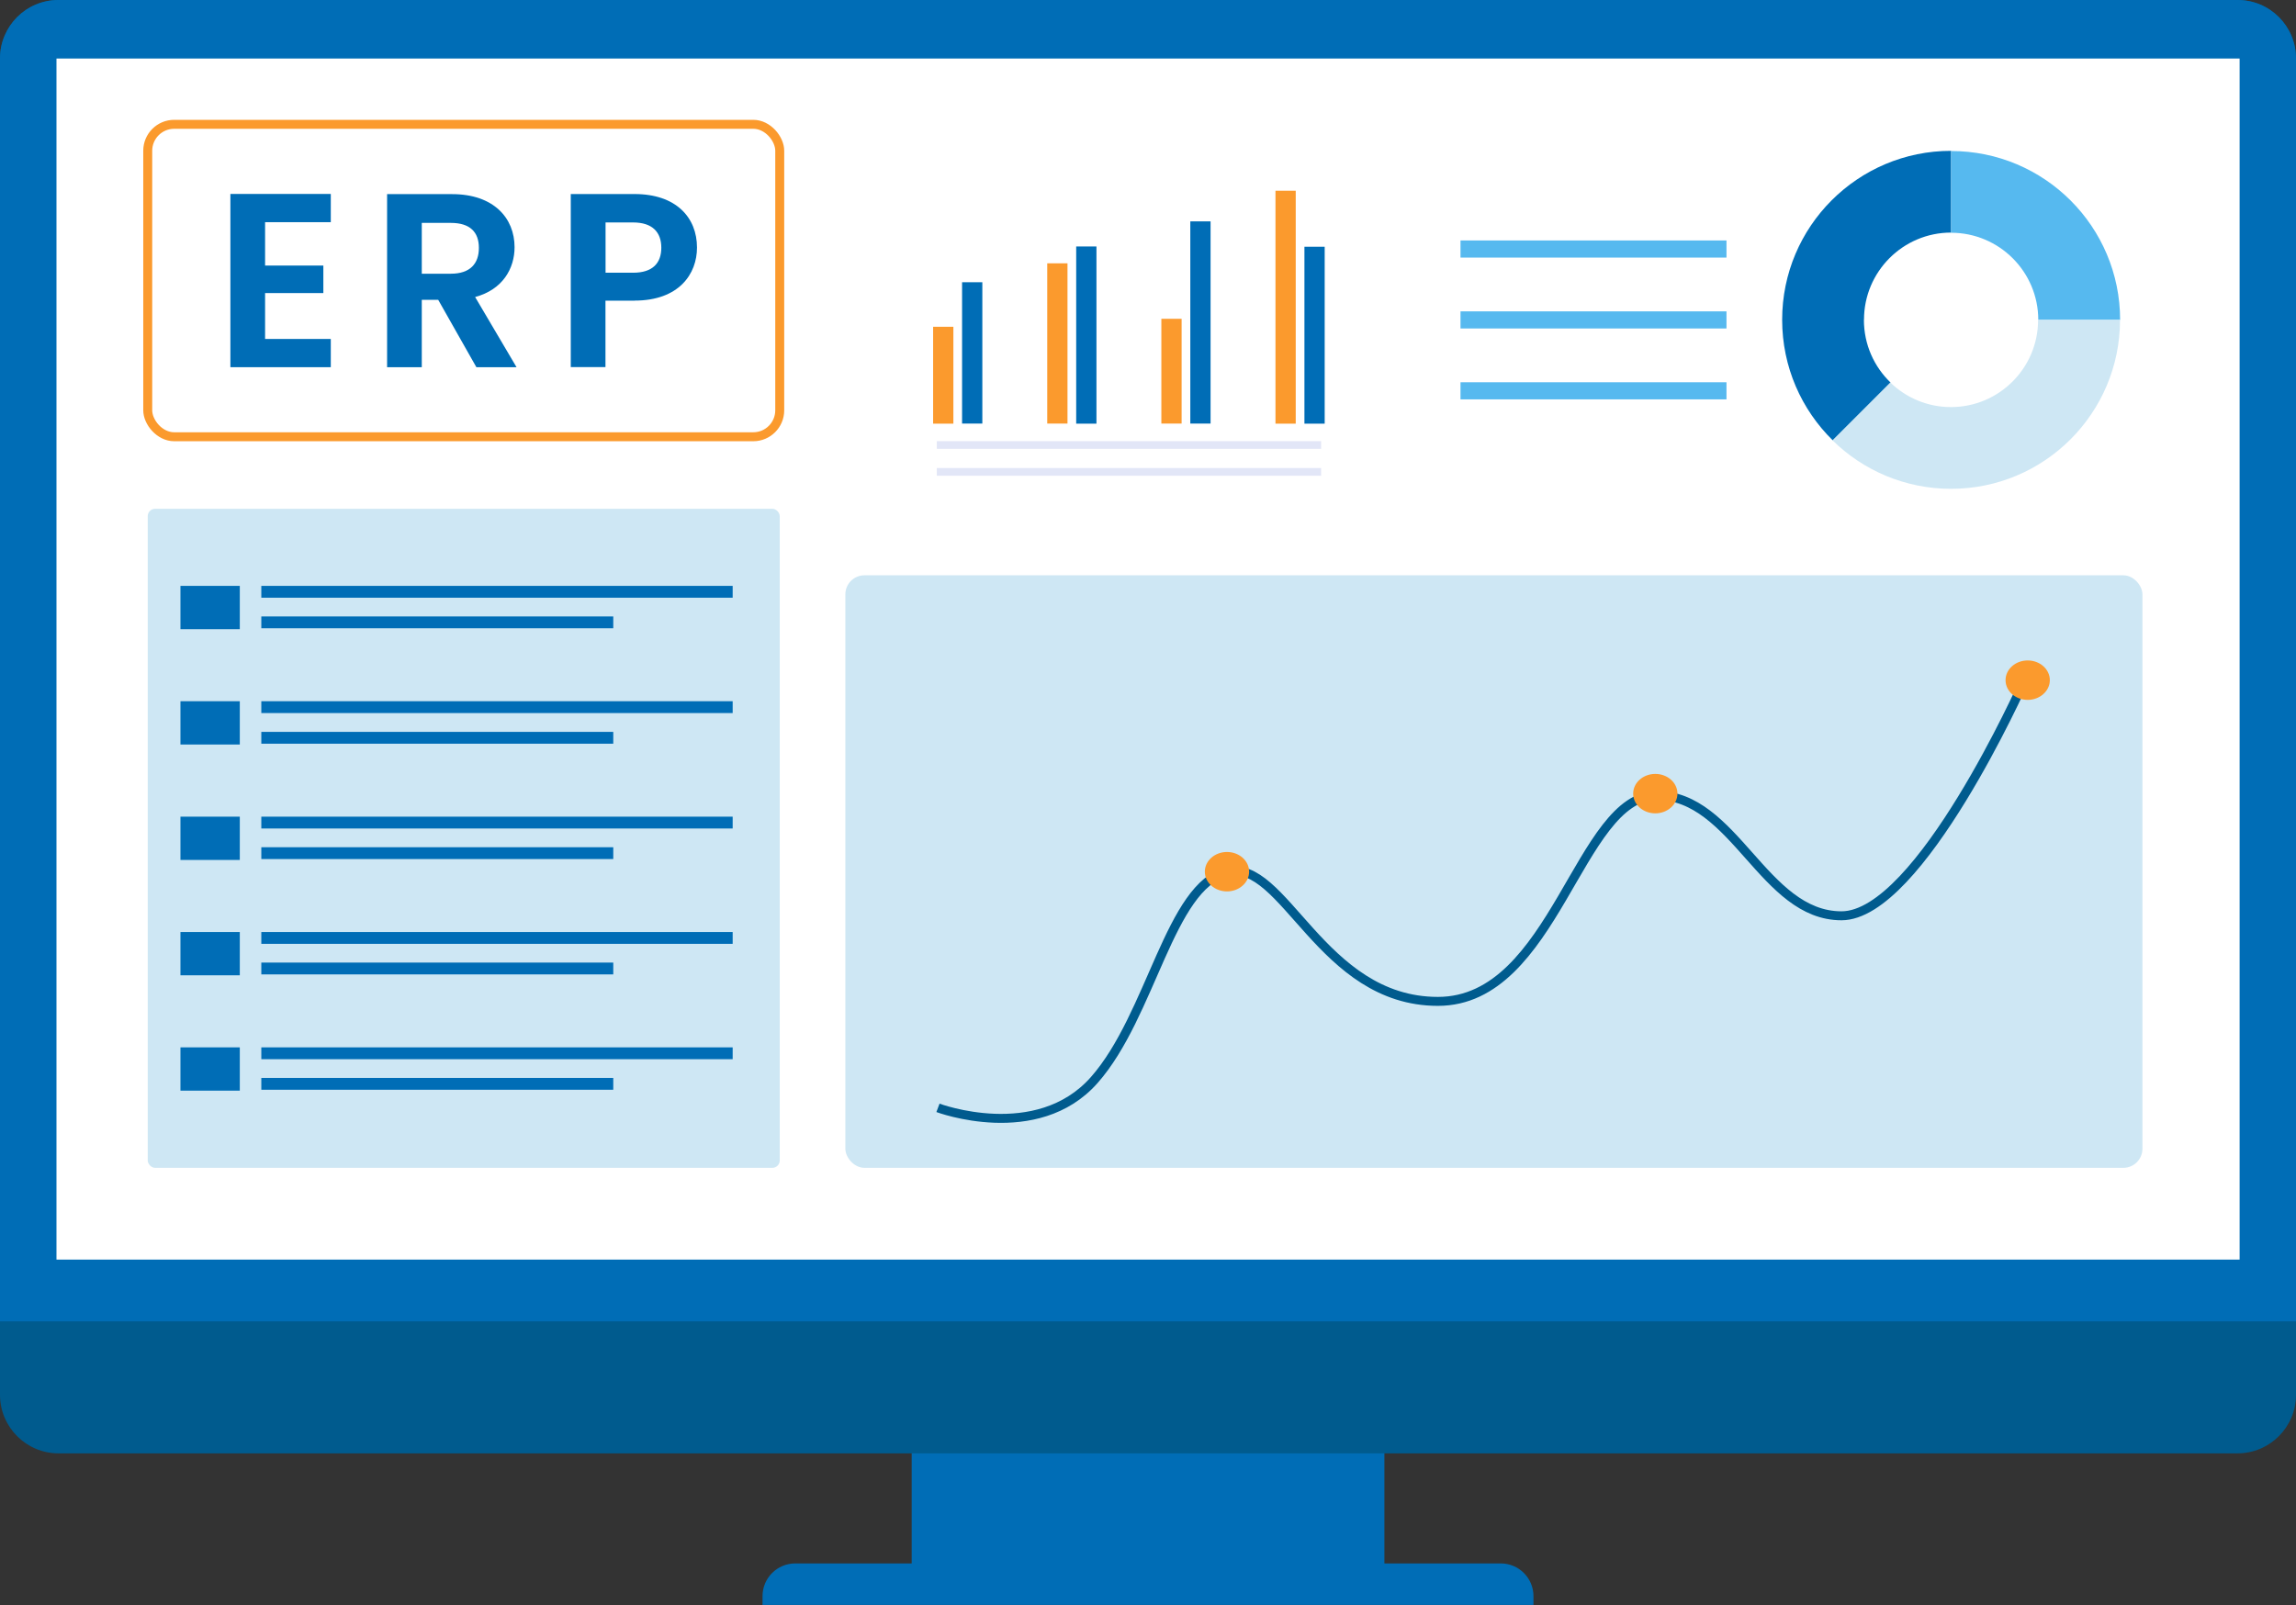 <svg xmlns="http://www.w3.org/2000/svg" xmlns:xlink="http://www.w3.org/1999/xlink" id="Layer_2" viewBox="0 0 256.12 179.08"><rect x="0" y="0" width="256.12" height="179.08" fill="#333333" stroke="none"/><defs><style>      .cls-1 {        stroke: #005b8e;      }      .cls-1, .cls-2 {        fill: none;        stroke-miterlimit: 10;      }      .cls-2 {        stroke: #fb9a2d;      }      .cls-3 {        fill: #e2e6f7;      }      .cls-4 {        fill: #cee7f4;      }      .cls-5 {        fill: #fff;      }      .cls-6 {        fill: #fb9a2d;      }      .cls-7 {        fill: #005b8e;      }      .cls-8 {        fill: #56b9ef;      }      .cls-9 {        fill: #006db6;      }    </style><symbol id="New_Symbol" data-name="New Symbol" viewBox="0 0 256.12 179.08"><g><g><rect class="cls-9" x="101.7" y="161.06" width="52.73" height="14.81"></rect><path class="cls-7" d="M256.12,6.53v149.1c0,3.6-2.93,6.53-6.53,6.53H6.53C2.93,162.16,0,159.23,0,155.63V6.53C0,2.92,2.92,0,6.52,0h243.08c3.61,0,6.52,2.92,6.52,6.53Z"></path><path class="cls-9" d="M256.12,6.53v140.9H0V6.53C0,2.92,2.92,0,6.51,0h243.09c3.61,0,6.52,2.92,6.52,6.53Z"></path><rect class="cls-5" x="6.3" y="6.53" width="243.53" height="134.01"></rect><path class="cls-9" d="M88.72,174.44h78.69c2.02,0,3.65,1.64,3.65,3.65v.98h-86v-.98c0-2.02,1.64-3.65,3.65-3.65Z"></path></g><g><rect class="cls-2" x="16.48" y="13.87" width="70.5" height="34.86" rx="2.95" ry="2.95"></rect><g><path class="cls-9" d="M36.9,24.79h-7.33v4.84h6.5v3.07h-6.5v5.12h7.33v3.15h-11.2v-19.33h11.2v3.15Z"></path><path class="cls-9" d="M50.43,21.66c4.65,0,6.97,2.68,6.97,5.92,0,2.35-1.3,4.73-4.4,5.56l4.62,7.83h-4.48l-4.26-7.52h-1.83v7.52h-3.87v-19.31h7.25ZM50.29,24.87h-3.24v5.67h3.24c2.16,0,3.13-1.13,3.13-2.88s-.97-2.79-3.13-2.79Z"></path><path class="cls-9" d="M70.78,33.55h-3.24v7.41h-3.87v-19.31h7.11c4.65,0,6.97,2.63,6.97,5.97,0,2.93-1.99,5.92-6.97,5.92ZM70.62,30.43c2.19,0,3.15-1.08,3.15-2.79s-.97-2.82-3.15-2.82h-3.07v5.61h3.07Z"></path></g></g><rect class="cls-4" x="16.48" y="56.77" width="70.5" height="73.53" rx=".82" ry=".82"></rect><rect class="cls-4" x="94.3" y="64.19" width="144.69" height="66.11" rx="2.13" ry="2.13"></rect><g><path class="cls-1" d="M104.63,123.61s11.04,4.13,17.43-3.1c6.39-7.23,8.42-21.69,14.81-23.24,6.39-1.55,10.46,14.46,23.53,14.46s15.69-22.98,24.4-22.98,11.91,13.43,20.62,13.43,20.33-26.08,20.33-26.08"></path><path class="cls-6" d="M228.66,75.89c0,1.21-1.11,2.2-2.47,2.2s-2.47-.98-2.47-2.2,1.11-2.2,2.47-2.2,2.47.98,2.47,2.2Z"></path><path class="cls-6" d="M187.12,88.55c0,1.21-1.11,2.2-2.47,2.2s-2.47-.98-2.47-2.2,1.11-2.2,2.47-2.2,2.47.98,2.47,2.2Z"></path><path class="cls-6" d="M139.34,97.26c0,1.21-1.11,2.2-2.47,2.2s-2.47-.98-2.47-2.2,1.11-2.2,2.47-2.2,2.47.98,2.47,2.2Z"></path></g><g><g><path class="cls-9" d="M207.92,35.69c0,2.75,1.14,5.23,2.97,6.99l-6.45,6.45c-3.48-3.42-5.64-8.18-5.64-13.45,0-10.41,8.44-18.85,18.85-18.85v9.12c-5.37,0-9.72,4.36-9.72,9.72Z"></path><path class="cls-8" d="M236.49,35.69h-9.12c0-5.37-4.36-9.72-9.72-9.72v-9.12c10.41,0,18.85,8.44,18.85,18.85Z"></path><path class="cls-4" d="M236.49,35.69c0,10.41-8.44,18.85-18.85,18.85-5.14,0-9.81-2.06-13.21-5.4l6.45-6.45c1.75,1.69,4.13,2.73,6.75,2.73,5.37,0,9.72-4.36,9.72-9.72h9.12Z"></path></g><g><rect class="cls-8" x="162.92" y="26.83" width="29.67" height="1.91"></rect><rect class="cls-8" x="162.92" y="34.74" width="29.67" height="1.91"></rect><rect class="cls-8" x="162.92" y="42.65" width="29.67" height="1.91"></rect></g></g><g><g><g><rect class="cls-9" x="29.15" y="65.37" width="52.58" height="1.32"></rect><rect class="cls-9" x="29.15" y="68.78" width="39.26" height="1.32"></rect></g><rect class="cls-9" x="20.13" y="65.37" width="6.62" height="4.83"></rect></g><g><g><rect class="cls-9" x="29.15" y="78.24" width="52.58" height="1.32"></rect><rect class="cls-9" x="29.15" y="81.66" width="39.26" height="1.32"></rect></g><rect class="cls-9" x="20.13" y="78.24" width="6.62" height="4.83"></rect></g><g><g><rect class="cls-9" x="29.15" y="91.12" width="52.58" height="1.32"></rect><rect class="cls-9" x="29.15" y="94.53" width="39.26" height="1.32"></rect></g><rect class="cls-9" x="20.13" y="91.12" width="6.62" height="4.83"></rect></g><g><g><rect class="cls-9" x="29.15" y="103.99" width="52.58" height="1.32"></rect><rect class="cls-9" x="29.15" y="107.4" width="39.26" height="1.32"></rect></g><rect class="cls-9" x="20.13" y="103.99" width="6.62" height="4.83"></rect></g><g><g><rect class="cls-9" x="29.15" y="116.86" width="52.58" height="1.32"></rect><rect class="cls-9" x="29.15" y="120.27" width="39.26" height="1.32"></rect></g><rect class="cls-9" x="20.13" y="116.86" width="6.62" height="4.83"></rect></g></g><g><g><rect class="cls-6" x="104.09" y="36.46" width="2.26" height="10.81"></rect><rect class="cls-9" x="107.32" y="31.49" width="2.26" height="15.77"></rect></g><g><rect class="cls-6" x="116.82" y="29.38" width="2.26" height="17.88"></rect><rect class="cls-9" x="120.05" y="27.5" width="2.26" height="19.77"></rect></g><g><rect class="cls-6" x="129.55" y="35.57" width="2.26" height="11.69"></rect><rect class="cls-9" x="132.78" y="24.7" width="2.26" height="22.56"></rect></g><g><rect class="cls-6" x="142.28" y="21.28" width="2.26" height="25.99"></rect><rect class="cls-9" x="145.51" y="27.53" width="2.26" height="19.74"></rect></g></g><g><rect class="cls-3" x="104.5" y="49.22" width="42.87" height=".86"></rect><rect class="cls-3" x="104.5" y="52.22" width="42.87" height=".86"></rect></g></g></symbol></defs><g id="OBJECTS"><use width="256.12" height="179.08" xlink:href="#New_Symbol"></use></g></svg>